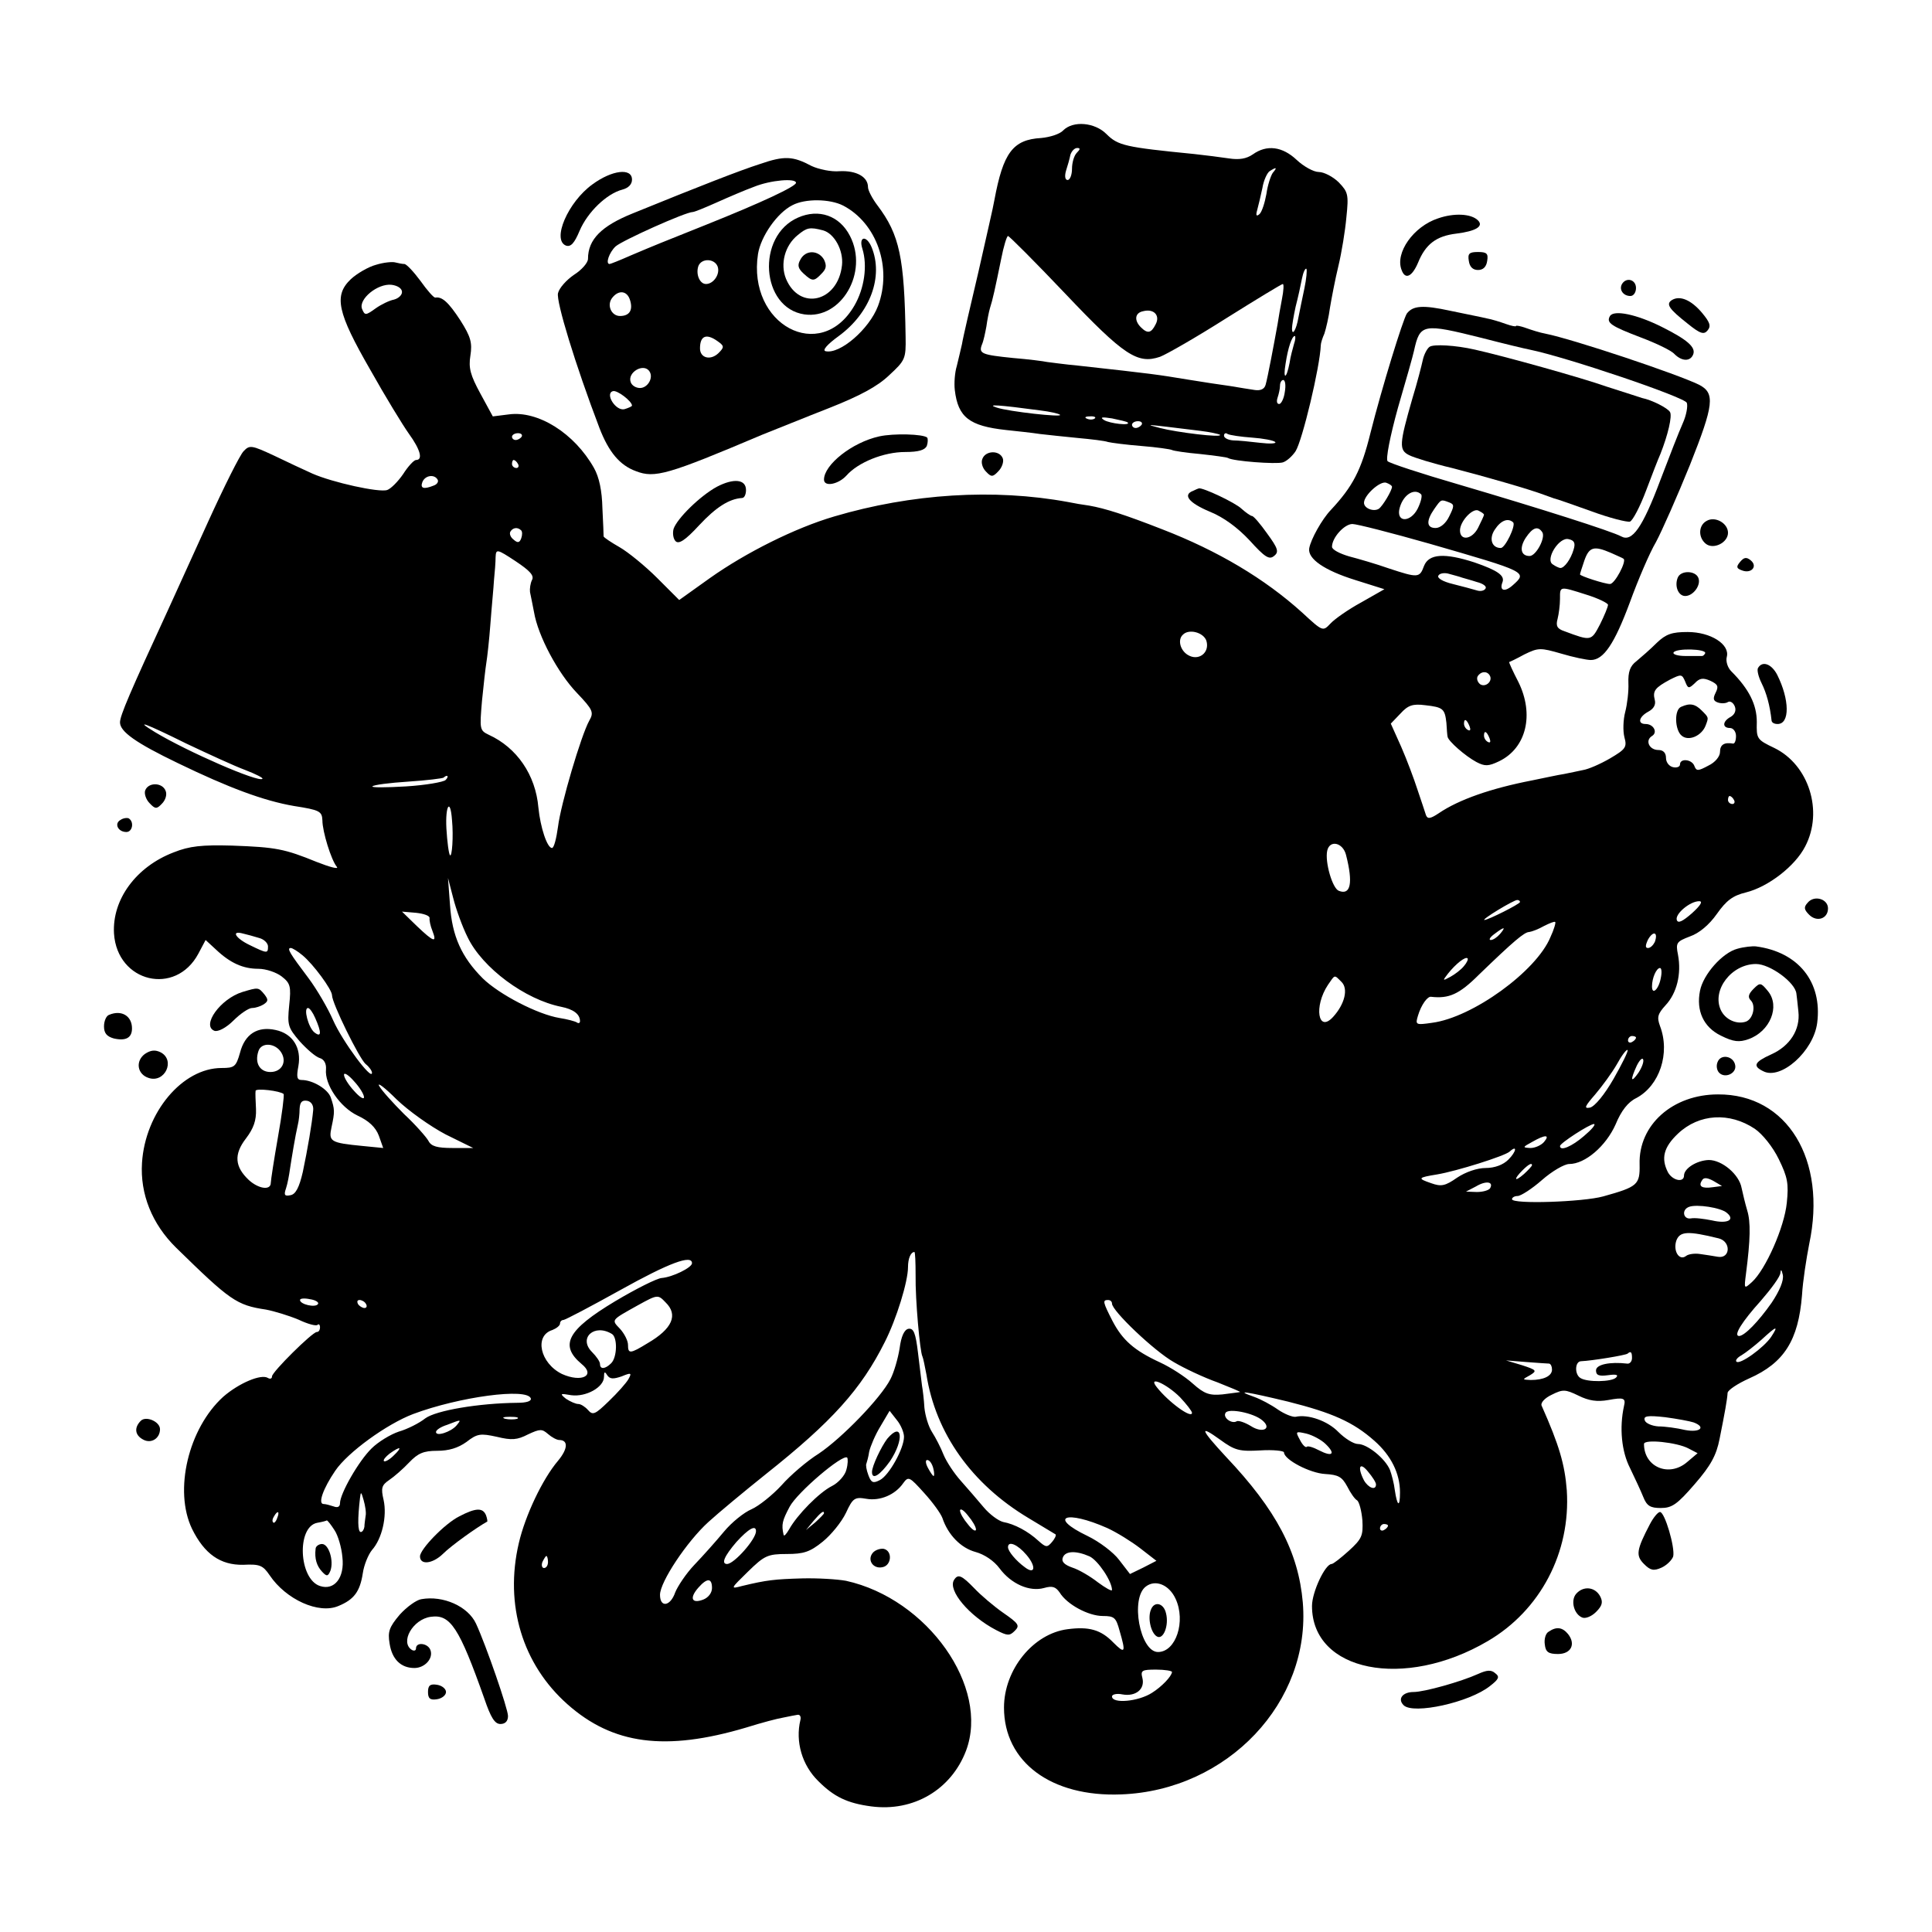 <?xml version="1.0" standalone="no"?>
<!DOCTYPE svg PUBLIC "-//W3C//DTD SVG 20010904//EN"
 "http://www.w3.org/TR/2001/REC-SVG-20010904/DTD/svg10.dtd">
<svg version="1.0" xmlns="http://www.w3.org/2000/svg"
 width="483pt" height="483pt" viewBox="0 0 483 483"
 preserveAspectRatio="xMidYMid meet">
<g transform="translate(0,483) scale(0.1,-0.1)"
fill="#000000" stroke="none">
<path d="M2658 4504 c-8 -9 -33 -17 -55 -19 -71 -4 -95 -37 -117 -155 -2 -14
-21 -95 -40 -180 -20 -85 -39 -166 -41 -180 -3 -14 -9 -38 -13 -55 -5 -16 -7
-43 -5 -60 8 -68 36 -90 128 -100 28 -3 66 -7 85 -10 19 -2 62 -7 95 -10 33
-3 67 -7 75 -10 8 -2 46 -7 84 -10 38 -3 72 -8 76 -10 3 -2 35 -7 70 -10 36
-4 67 -8 70 -10 13 -8 120 -16 137 -11 10 3 24 16 32 28 17 27 61 211 63 265
0 5 4 18 9 29 4 12 11 42 14 65 4 24 13 71 21 104 8 33 17 88 20 122 6 57 4
63 -19 87 -14 14 -37 26 -50 26 -13 0 -38 14 -55 30 -36 34 -75 39 -110 14
-16 -11 -34 -14 -60 -10 -20 3 -59 8 -87 11 -172 17 -190 21 -219 50 -29 29
-83 34 -108 9z m34 -56 c-7 -7 -12 -25 -12 -40 0 -15 -5 -28 -11 -28 -6 0 -8
9 -4 23 4 12 9 30 11 40 3 9 10 17 17 17 8 0 8 -3 -1 -12z m490 -50 c-5 -7
-13 -31 -16 -53 -4 -22 -11 -44 -17 -50 -8 -7 -10 -4 -6 10 3 11 9 36 13 55 3
19 12 38 18 42 17 11 20 10 8 -4z m-519 -302 c147 -155 181 -177 237 -158 16
6 91 49 165 96 75 47 139 86 142 86 3 0 2 -17 -2 -37 -4 -21 -9 -49 -11 -63
-9 -50 -25 -135 -30 -152 -3 -11 -13 -15 -27 -13 -12 2 -40 6 -62 10 -22 3
-69 10 -105 16 -79 13 -85 14 -275 35 -33 3 -68 8 -77 9 -9 2 -48 7 -85 10
-79 8 -87 11 -78 34 4 9 8 29 11 45 2 15 6 36 9 46 7 22 12 45 28 123 6 31 14
57 17 57 3 0 68 -65 143 -144z m598 13 c-5 -24 -12 -57 -15 -73 -5 -30 -16
-48 -16 -27 0 7 4 31 9 54 6 23 13 55 16 71 3 15 8 26 11 24 2 -3 0 -25 -5
-49z m-372 -90 c-11 -22 -20 -24 -37 -7 -17 17 -15 36 6 40 27 7 43 -11 31
-33z m346 -49 c-3 -11 -9 -32 -11 -47 -8 -42 -17 -43 -10 -2 6 40 16 69 23 69
2 0 2 -9 -2 -20z m-23 -120 c-2 -16 -9 -30 -14 -30 -6 0 -7 7 -4 16 3 9 6 22
6 30 0 8 4 14 8 14 5 0 7 -13 4 -30z m-612 -46 c25 -3 47 -8 50 -11 8 -7 -128
8 -158 18 -28 9 4 7 108 -7z m137 -20 c-3 -3 -12 -4 -19 -1 -8 3 -5 6 6 6 11
1 17 -2 13 -5z m82 -10 c10 -9 -45 -3 -59 6 -11 7 -5 8 20 4 19 -4 37 -8 39
-10z m35 -6 c-3 -4 -9 -8 -15 -8 -5 0 -9 4 -9 8 0 5 7 9 15 9 8 0 12 -4 9 -9z
m146 -15 c25 -3 47 -8 50 -10 7 -8 -108 6 -150 17 -38 10 -47 11 100 -7z m130
-17 c28 -2 54 -7 58 -11 4 -4 -13 -5 -38 -2 -25 3 -55 6 -67 6 -13 1 -23 6
-23 12 0 5 4 8 9 4 6 -3 33 -7 61 -9z"/>
<path d="M1900 4420 c-50 -16 -150 -55 -317 -123 -80 -32 -113 -66 -113 -114
0 -10 -16 -28 -35 -40 -19 -13 -37 -33 -40 -46 -5 -20 43 -178 104 -338 23
-59 50 -92 91 -107 47 -18 79 -9 315 91 33 13 109 44 168 67 76 30 121 54 150
82 40 37 42 41 41 96 -3 198 -15 255 -70 328 -13 17 -24 38 -24 46 0 26 -29
42 -71 40 -21 -2 -53 5 -70 13 -47 25 -68 26 -129 5z m90 -47 c0 -9 -85 -49
-225 -105 -115 -46 -123 -49 -189 -77 -27 -12 -50 -21 -52 -21 -11 0 -1 29 15
44 17 15 175 86 193 86 4 0 31 11 60 24 29 13 71 31 93 39 42 17 105 22 105
10z m118 -57 c84 -44 123 -155 87 -251 -22 -58 -95 -121 -131 -113 -9 2 4 17
33 38 79 58 112 149 82 222 -13 31 -33 27 -23 -4 13 -42 5 -99 -20 -142 -85
-146 -268 -48 -241 129 7 44 48 103 86 122 32 17 94 16 127 -1z m-314 -152 c7
-19 -10 -44 -29 -44 -16 0 -26 25 -19 45 8 20 40 19 48 -1z m-219 -84 c8 -25
-1 -40 -25 -40 -22 0 -34 28 -19 46 16 20 37 17 44 -6z m219 -103 c17 -12 17
-15 2 -30 -20 -19 -46 -12 -46 12 0 32 16 38 44 18z m-170 -76 c10 -16 -5 -41
-24 -41 -10 0 -20 6 -23 14 -10 25 33 50 47 27z m-44 -85 c0 -2 -9 -6 -19 -9
-22 -5 -49 39 -29 45 10 4 48 -25 48 -36z"/>
<path d="M1995 4286 c-105 -46 -93 -226 16 -242 92 -13 161 105 114 196 -26
51 -78 69 -130 46z m63 -32 c28 -8 51 -50 47 -87 -10 -92 -106 -115 -140 -34
-15 37 -3 83 29 109 23 19 30 21 64 12z"/>
<path d="M2001 4181 c-8 -14 -6 -22 8 -35 22 -20 26 -20 45 0 12 12 13 20 6
35 -14 24 -46 25 -59 0z"/>
<path d="M1481 4369 c-61 -44 -102 -139 -66 -153 12 -4 21 6 34 37 20 47 68
93 107 103 15 4 24 13 24 25 0 30 -50 24 -99 -12z"/>
<path d="M3595 4284 c-61 -20 -108 -86 -91 -129 9 -25 26 -17 41 18 19 47 46
67 96 73 48 6 69 18 54 33 -17 17 -60 19 -100 5z"/>
<path d="M3672 4178 c2 -15 10 -23 23 -23 13 0 21 8 23 23 3 18 -1 22 -23 22
-22 0 -26 -4 -23 -22z"/>
<path d="M940 4168 c-19 -5 -48 -22 -63 -36 -43 -41 -34 -83 49 -227 37 -66
81 -138 96 -159 29 -40 36 -66 18 -66 -5 0 -20 -16 -32 -35 -13 -19 -31 -37
-40 -40 -20 -7 -137 19 -187 41 -20 9 -63 29 -96 45 -56 26 -61 27 -76 11 -9
-9 -49 -89 -89 -177 -40 -88 -85 -187 -100 -220 -95 -206 -120 -264 -120 -281
0 -23 39 -51 145 -102 126 -61 214 -94 290 -107 64 -10 70 -13 71 -36 0 -28
22 -99 36 -116 6 -7 -17 -1 -50 12 -81 33 -102 37 -212 41 -75 2 -106 -1 -146
-17 -94 -36 -154 -118 -149 -203 8 -122 154 -157 211 -50 l18 34 26 -24 c36
-34 68 -48 106 -48 19 0 45 -9 58 -19 22 -17 24 -25 19 -72 -5 -50 -3 -56 26
-90 18 -20 40 -39 50 -42 11 -3 17 -14 16 -28 -4 -38 35 -95 79 -116 28 -13
45 -29 53 -50 l11 -31 -51 5 c-82 8 -86 11 -78 48 8 37 8 44 -2 73 -7 21 -45
44 -73 44 -12 0 -13 8 -8 35 8 45 -14 81 -57 90 -45 10 -77 -10 -89 -57 -10
-35 -14 -38 -46 -38 -98 0 -191 -111 -199 -237 -5 -78 25 -153 85 -212 135
-132 151 -144 225 -155 21 -4 57 -15 81 -25 23 -11 45 -17 48 -13 3 3 6 0 6
-6 0 -7 -3 -12 -8 -12 -11 0 -112 -100 -112 -111 0 -6 -5 -7 -10 -4 -17 11
-73 -13 -112 -47 -87 -79 -124 -234 -78 -330 31 -63 71 -91 128 -90 41 2 49
-1 66 -26 41 -61 123 -98 172 -77 39 16 54 36 61 82 3 21 14 47 23 58 25 28
38 84 29 125 -7 30 -5 37 14 50 12 8 35 28 50 44 22 23 36 29 70 29 29 0 52 7
73 22 27 21 35 22 76 13 37 -9 51 -8 78 6 30 14 35 14 50 1 9 -8 22 -15 28
-15 23 0 22 -22 -3 -52 -39 -46 -82 -137 -98 -206 -36 -154 9 -303 122 -403
113 -100 244 -118 446 -58 38 12 80 23 93 25 14 3 30 6 36 7 6 1 9 -5 7 -13
-13 -54 4 -113 45 -153 39 -39 72 -55 132 -63 106 -14 200 42 237 139 60 159
-96 380 -300 425 -22 4 -71 7 -110 6 -68 -2 -88 -4 -150 -19 -30 -8 -29 -7 15
36 41 40 49 44 97 44 42 0 58 5 90 31 21 17 47 49 58 72 17 37 22 40 51 35 34
-6 72 10 92 39 13 18 16 16 52 -24 22 -24 42 -52 46 -63 14 -42 46 -75 83 -85
22 -6 46 -22 60 -41 29 -39 75 -59 111 -49 21 6 29 3 39 -11 18 -30 72 -59
108 -59 29 0 33 -4 42 -37 16 -55 14 -59 -16 -29 -31 32 -61 40 -114 33 -86
-11 -159 -101 -159 -196 0 -136 118 -224 293 -217 266 10 475 231 454 480 -11
126 -66 231 -192 364 -63 68 -69 82 -15 43 37 -27 48 -30 101 -27 32 2 59 -1
59 -5 0 -18 65 -52 103 -54 33 -2 42 -7 55 -31 8 -16 19 -32 25 -35 5 -4 11
-26 13 -50 2 -38 -1 -46 -34 -76 -20 -18 -39 -33 -43 -33 -16 0 -49 -70 -49
-105 0 -164 231 -210 439 -88 132 77 208 222 198 377 -5 65 -19 113 -63 212
-3 7 8 19 25 27 28 14 34 14 67 -2 26 -13 47 -16 75 -11 38 7 44 5 39 -15 -12
-55 -6 -114 15 -155 12 -25 27 -57 33 -72 9 -23 18 -28 44 -28 28 0 41 9 85
60 40 46 54 72 62 113 13 65 19 98 20 115 1 7 25 23 54 36 88 39 123 96 132
208 2 35 11 92 18 128 45 211 -55 375 -228 374 -113 0 -199 -76 -196 -175 1
-51 -5 -56 -91 -80 -50 -14 -228 -20 -228 -7 0 4 6 8 14 8 8 0 36 18 61 40 25
22 56 40 68 40 40 0 92 45 116 99 14 34 31 56 52 66 58 31 85 112 59 180 -8
22 -6 30 14 52 28 30 40 78 31 126 -6 30 -4 33 30 46 23 8 48 29 67 56 24 34
40 46 73 54 56 14 123 66 148 115 46 88 9 204 -77 246 -44 21 -45 23 -44 65 0
43 -19 82 -64 127 -9 9 -14 25 -11 36 8 31 -40 62 -98 62 -39 0 -54 -5 -77
-27 -16 -16 -39 -36 -51 -46 -16 -12 -21 -27 -20 -55 1 -20 -3 -53 -8 -72 -5
-19 -6 -47 -2 -63 7 -25 3 -30 -36 -53 -24 -14 -54 -27 -67 -29 -13 -3 -34 -7
-48 -10 -14 -2 -50 -10 -80 -16 -103 -20 -183 -48 -233 -82 -21 -14 -28 -15
-32 -5 -2 7 -12 36 -21 63 -9 28 -27 76 -41 108 l-26 58 24 25 c19 21 31 25
62 21 45 -5 49 -9 53 -44 1 -16 2 -31 3 -35 2 -11 44 -48 72 -63 21 -11 30
-11 57 2 68 33 88 117 48 198 -14 27 -24 49 -23 50 1 0 18 8 38 19 35 17 40
17 92 2 30 -9 64 -16 74 -16 32 0 59 40 98 145 20 55 49 123 65 150 15 28 53
114 85 193 60 151 63 179 23 200 -55 27 -315 114 -385 128 -12 2 -34 9 -48 14
-14 5 -25 7 -25 5 0 -2 -11 0 -25 5 -14 5 -36 12 -48 14 -12 3 -53 11 -91 19
-69 15 -94 13 -109 -7 -10 -16 -62 -184 -91 -299 -23 -93 -44 -133 -99 -192
-22 -23 -50 -73 -54 -96 -4 -26 38 -55 115 -79 l73 -23 -58 -33 c-33 -18 -67
-42 -77 -53 -19 -20 -19 -20 -71 28 -93 84 -210 154 -350 208 -92 36 -142 52
-182 59 -15 2 -39 6 -53 9 -185 34 -391 21 -584 -36 -99 -29 -222 -91 -311
-154 l-77 -55 -55 55 c-30 30 -73 65 -94 77 -21 12 -39 24 -40 27 0 3 -1 35
-3 71 -1 43 -8 77 -21 100 -49 87 -140 144 -213 134 l-40 -5 -31 57 c-25 46
-30 64 -25 95 5 32 1 47 -25 88 -30 46 -46 60 -63 57 -4 0 -20 18 -37 42 -17
23 -35 42 -40 42 -5 0 -15 2 -23 4 -7 2 -29 0 -48 -6z m65 -68 c0 -8 -9 -16
-20 -19 -11 -2 -32 -12 -46 -22 -25 -18 -27 -18 -34 -1 -9 24 39 64 74 60 15
-2 26 -9 26 -18z m2700 -115 c54 -14 108 -27 119 -29 93 -19 388 -119 393
-133 3 -8 -1 -31 -10 -51 -9 -20 -34 -84 -56 -142 -45 -120 -71 -156 -98 -141
-24 13 -203 70 -407 130 -93 27 -172 53 -177 58 -5 5 6 62 26 134 20 68 38
132 40 142 15 68 22 69 170 32z m-2401 -247 c-3 -4 -9 -8 -15 -8 -5 0 -9 4 -9
8 0 5 7 9 15 9 8 0 12 -4 9 -9z m-9 -68 c3 -5 1 -10 -4 -10 -6 0 -11 5 -11 10
0 6 2 10 4 10 3 0 8 -4 11 -10z m-201 -39 c3 -5 -1 -12 -10 -15 -25 -10 -34
-7 -28 9 7 17 30 20 38 6z m2386 -18 c0 -9 -23 -48 -33 -55 -13 -8 -37 1 -37
15 0 19 41 56 56 50 8 -3 14 -7 14 -10z m73 -19 c3 -4 -1 -20 -9 -36 -17 -33
-51 -35 -46 -3 7 36 37 57 55 39z m70 -20 c13 -5 13 -9 0 -35 -8 -17 -22 -29
-34 -29 -23 0 -24 18 -3 48 17 24 16 24 37 16z m87 -31 c0 -2 -7 -17 -15 -33
-15 -29 -45 -33 -45 -6 0 22 30 55 45 50 8 -4 15 -8 15 -11z m73 -19 c7 -8
-20 -64 -31 -64 -23 0 -30 24 -15 46 15 23 33 30 46 18z m-210 -53 c246 -71
246 -71 209 -104 -20 -18 -34 -14 -26 7 7 17 -12 30 -70 50 -74 24 -114 22
-126 -9 -11 -30 -15 -30 -88 -6 -31 11 -76 24 -99 30 -24 7 -43 17 -43 24 0
23 31 57 51 57 11 0 97 -22 192 -49z m-2270 33 c3 -3 3 -12 0 -20 -4 -11 -9
-12 -19 -3 -8 6 -11 15 -8 20 6 10 18 12 27 3z m2553 -5 c8 -14 -16 -59 -32
-59 -22 0 -26 20 -10 45 18 27 31 31 42 14z m78 -43 c-7 -24 -23 -46 -33 -46
-3 0 -12 4 -19 9 -20 12 16 70 40 63 14 -3 17 -10 12 -26z m-2604 -76 c-4 -8
-6 -22 -5 -30 2 -8 6 -31 10 -50 10 -60 60 -153 107 -202 41 -43 43 -49 31
-70 -20 -36 -71 -208 -78 -265 -4 -29 -10 -53 -15 -53 -12 0 -29 51 -34 101
-7 82 -54 150 -124 182 -23 11 -23 14 -17 85 4 41 9 84 11 96 2 12 7 55 10 96
3 41 8 91 9 110 2 19 4 45 4 57 1 21 3 21 50 -10 36 -24 47 -36 41 -47z m2697
68 c15 -7 30 -13 32 -15 8 -6 -22 -63 -34 -63 -13 0 -75 20 -75 24 0 2 5 17
11 35 12 34 24 37 66 19z m-372 -62 c6 -2 22 -6 37 -11 16 -4 25 -11 22 -16
-3 -6 -13 -8 -22 -5 -10 3 -36 10 -60 16 -25 6 -40 15 -36 21 3 6 16 8 28 4
11 -3 26 -7 31 -9z m312 -43 c29 -9 53 -21 53 -25 0 -5 -9 -27 -20 -49 -22
-42 -22 -42 -89 -17 -18 6 -22 13 -17 31 3 12 6 34 6 50 0 32 -2 32 67 10z
m-951 -115 c9 -30 -20 -52 -47 -35 -19 12 -25 38 -12 50 15 16 52 6 59 -15z
m1247 -31 c-2 -4 -5 -7 -8 -7 -3 0 -21 0 -41 0 -19 0 -33 4 -30 9 7 11 82 9
79 -2z m-539 -55 c9 -14 -9 -31 -23 -23 -7 5 -10 14 -7 20 8 13 23 14 30 3z
m513 -20 c12 13 21 14 39 6 19 -9 21 -14 13 -30 -7 -14 -6 -20 5 -24 8 -3 20
-3 26 1 5 3 13 -1 17 -11 4 -10 0 -20 -10 -26 -21 -11 -22 -28 -2 -28 8 0 15
-9 15 -20 0 -11 -3 -19 -7 -19 -23 4 -33 -3 -33 -21 0 -11 -12 -26 -29 -34
-26 -14 -30 -14 -35 -1 -6 17 -36 20 -36 4 0 -6 -8 -9 -17 -7 -10 2 -18 12
-18 23 0 13 -7 20 -19 20 -23 0 -34 24 -16 35 15 9 4 30 -16 30 -21 0 -17 18
7 31 13 7 19 17 16 29 -6 23 1 31 38 51 28 14 30 14 38 -5 7 -18 9 -18 24 -4z
m-563 -108 c3 -8 2 -12 -4 -9 -6 3 -10 10 -10 16 0 14 7 11 14 -7z m-3208 -43
c55 -26 120 -56 147 -66 26 -10 46 -20 43 -22 -9 -10 -188 68 -269 117 -54 33
-24 22 79 -29z m3258 13 c3 -8 2 -12 -4 -9 -6 3 -10 10 -10 16 0 14 7 11 14
-7z m-2610 -104 c-5 -5 -50 -13 -99 -16 -50 -3 -87 -3 -84 0 3 4 44 9 90 12
46 3 86 8 88 10 10 9 14 3 5 -6z m3221 -50 c3 -5 1 -10 -4 -10 -6 0 -11 5 -11
10 0 6 2 10 4 10 3 0 8 -4 11 -10z m-3205 -50 c4 -41 0 -94 -5 -88 -3 3 -7 33
-9 67 -3 58 10 77 14 21z m2235 -87 c18 -70 12 -102 -18 -90 -16 6 -35 72 -29
100 6 28 39 21 47 -10z m-2196 -206 c37 -77 144 -156 234 -174 30 -6 47 -18
47 -36 0 -5 -4 -6 -8 -3 -5 3 -24 8 -43 11 -55 9 -151 59 -192 99 -53 53 -77
106 -82 184 l-5 67 13 -50 c7 -28 23 -72 36 -98z m2631 88 c0 -5 -80 -45 -89
-45 -8 1 73 50 82 50 4 0 7 -2 7 -5z m430 -28 c-24 -21 -35 -26 -38 -17 -5 15
33 47 56 47 10 0 3 -11 -18 -30z m-3156 -12 c-1 -5 2 -20 7 -32 12 -31 4 -29
-39 12 l-37 36 35 -3 c19 -2 34 -7 34 -13z m2802 -48 c-35 -85 -195 -201 -296
-214 -41 -6 -42 -5 -35 18 8 27 24 49 33 47 44 -5 70 6 119 55 87 84 114 107
126 107 7 1 23 7 37 15 14 7 26 12 28 10 2 -1 -3 -19 -12 -38z m-126 8 c-7 -8
-17 -15 -23 -15 -6 0 -2 7 9 15 25 19 30 19 14 0z m-3102 -10 c12 -3 22 -13
22 -21 0 -18 -2 -18 -45 3 -36 17 -49 38 -17 29 9 -2 27 -7 40 -11z m3489 -10
c-4 -8 -11 -15 -17 -15 -7 0 -7 6 0 21 13 23 26 19 17 -6z m-3381 -33 c27 -22
74 -86 74 -100 0 -20 68 -158 84 -172 9 -7 16 -17 16 -22 0 -21 -74 79 -97
131 -13 30 -41 78 -62 106 -46 61 -55 75 -44 75 4 0 17 -8 29 -18z m2904 -27
c-7 -9 -23 -21 -34 -27 -20 -11 -20 -10 -6 8 19 24 44 44 49 38 2 -2 -2 -11
-9 -19z m492 -30 c-5 -28 -22 -44 -22 -21 0 21 11 46 20 46 4 0 5 -11 2 -25z
m-798 -10 c17 -17 8 -55 -21 -87 -38 -42 -49 26 -13 80 18 26 15 26 34 7z
m-2566 -90 c16 -36 16 -50 -2 -36 -15 12 -28 61 -16 61 4 0 12 -11 18 -25z
m3302 -49 c0 -3 -4 -8 -10 -11 -5 -3 -10 -1 -10 4 0 6 5 11 10 11 6 0 10 -2
10 -4z m-3387 -37 c15 -24 1 -49 -27 -49 -26 0 -40 22 -30 52 7 23 42 21 57
-3z m3331 -66 c-23 -40 -47 -69 -59 -72 -16 -3 -13 3 13 33 17 20 42 54 54 75
12 22 24 38 27 36 2 -3 -14 -35 -35 -72z m62 15 c-19 -27 -21 -19 -4 18 7 14
14 21 16 15 2 -6 -4 -21 -12 -33z m-3186 -61 c0 -7 -12 1 -25 16 -14 15 -25
33 -25 40 0 7 12 -1 25 -16 14 -15 25 -33 25 -40z m204 -93 l69 -34 -51 0
c-39 0 -54 4 -61 18 -5 9 -32 40 -61 67 -28 28 -56 59 -62 70 -6 11 14 -4 43
-33 30 -29 85 -68 123 -88z m-405 101 c2 -3 -4 -51 -14 -107 -10 -57 -18 -109
-18 -115 0 -20 -31 -15 -55 7 -35 33 -38 64 -7 104 19 25 26 45 25 73 -1 21
-2 41 -1 46 1 7 61 0 70 -8z m74 -40 c-3 -34 -14 -98 -26 -155 -9 -39 -18 -56
-31 -58 -14 -3 -17 0 -11 17 4 12 8 34 10 49 4 26 13 82 20 112 2 8 4 25 4 38
1 17 6 22 19 20 10 -2 16 -11 15 -23z m3604 -47 c19 -13 45 -45 60 -76 22 -45
25 -61 20 -109 -6 -61 -53 -167 -87 -198 -20 -18 -20 -18 -15 21 11 85 12 129
3 158 -5 17 -11 42 -14 56 -6 34 -49 70 -82 70 -30 -1 -62 -21 -62 -39 0 -18
-28 -13 -40 8 -18 35 -11 63 25 97 53 50 129 54 192 12z m-427 -18 c-30 -26
-60 -39 -60 -25 0 7 74 55 85 55 5 -1 -6 -14 -25 -30z m-100 -15 c-7 -8 -22
-15 -34 -15 -20 1 -20 2 4 15 33 19 46 19 30 0z m-89 -44 c-13 -13 -34 -21
-57 -21 -21 0 -50 -10 -71 -24 -30 -21 -40 -23 -65 -14 -35 12 -34 14 15 22
48 8 169 46 181 57 20 18 17 0 -3 -20z m59 -14 c0 -2 -9 -12 -20 -22 -24 -21
-27 -14 -4 9 15 15 24 20 24 13z m452 -55 c-27 -4 -37 2 -27 17 4 8 13 7 28
-1 l22 -13 -23 -3z m-557 -3 c-4 -5 -18 -9 -33 -9 l-27 1 25 13 c25 15 45 12
35 -5z m592 -61 c22 -18 1 -28 -37 -19 -20 4 -43 7 -53 5 -19 -3 -24 22 -4 29
19 7 79 -2 94 -15z m-20 -64 c31 -8 29 -51 -2 -46 -11 2 -31 5 -45 7 -13 2
-29 0 -35 -5 -17 -13 -33 13 -24 39 9 23 29 24 106 5z m-2008 -92 c-1 -61 11
-192 17 -203 2 -4 6 -24 10 -45 23 -147 113 -274 255 -359 35 -21 66 -40 68
-41 2 -2 -2 -11 -9 -19 -12 -14 -15 -14 -34 3 -26 24 -60 42 -88 47 -12 3 -34
19 -49 37 -15 18 -41 48 -57 66 -17 19 -36 48 -43 65 -7 18 -20 43 -29 57 -9
14 -17 41 -19 61 -1 19 -4 44 -6 55 -1 10 -6 47 -10 82 -6 50 -11 62 -24 60
-10 -2 -18 -18 -22 -49 -4 -25 -14 -60 -23 -77 -24 -47 -121 -147 -179 -186
-29 -18 -71 -54 -93 -79 -23 -25 -57 -52 -75 -60 -19 -8 -50 -33 -69 -56 -19
-23 -52 -60 -74 -83 -21 -22 -42 -54 -48 -69 -12 -35 -38 -39 -38 -6 0 32 67
133 121 182 24 22 89 76 144 120 165 131 238 212 297 330 29 57 58 151 58 187
0 22 7 38 16 38 2 0 3 -26 3 -58z m-559 30 c0 -11 -49 -35 -76 -37 -12 -1 -64
-27 -116 -58 -120 -72 -140 -110 -84 -157 36 -29 0 -47 -49 -25 -55 27 -70 96
-24 110 10 4 19 11 19 16 0 5 4 9 8 9 5 0 69 34 143 75 122 68 179 89 179 67z
m2699 -99 c-33 -47 -67 -82 -81 -83 -16 0 8 37 54 88 26 30 49 61 49 70 1 10
3 8 6 -5 3 -14 -8 -40 -28 -70z m-3634 -3 c-6 -10 -45 -1 -45 10 0 4 11 5 25
2 14 -2 23 -8 20 -12z m869 4 c32 -31 17 -66 -45 -102 -44 -27 -49 -27 -49 -4
0 10 -9 28 -20 40 -22 23 -23 21 45 59 49 27 50 27 69 7z m-749 -4 c3 -5 2
-10 -4 -10 -5 0 -13 5 -16 10 -3 6 -2 10 4 10 5 0 13 -4 16 -10z m1865 1 c0
-18 105 -118 154 -146 27 -16 76 -39 110 -51 33 -13 59 -24 56 -24 -3 -1 -22
-3 -44 -6 -32 -3 -45 1 -74 27 -20 18 -56 41 -82 53 -65 30 -94 56 -119 104
-24 47 -25 52 -11 52 6 0 10 -4 10 -9z m-1250 -76 c14 -9 13 -58 -2 -73 -15
-15 -28 -16 -28 -2 0 6 -9 19 -20 30 -35 35 6 72 50 45z m2898 -7 c-18 -27
-79 -71 -87 -62 -3 3 2 10 13 16 10 6 32 23 50 39 38 35 43 36 24 7z m-348
-53 c0 -9 -6 -15 -12 -14 -43 5 -78 -2 -78 -17 0 -12 7 -15 30 -12 21 3 27 1
20 -6 -11 -11 -72 -12 -89 -1 -15 9 -14 42 2 42 26 1 112 15 116 19 8 7 11 4
11 -11z m-207 -14 c4 -1 7 -7 7 -15 0 -16 -21 -26 -53 -26 -22 1 -22 1 -2 12
18 11 17 13 -20 25 l-40 12 50 -4 c28 -2 53 -4 58 -4z m-2319 -32 c24 10 26 9
17 -7 -5 -9 -27 -34 -49 -55 -34 -33 -40 -36 -52 -22 -7 8 -18 15 -24 15 -7 0
-20 6 -31 13 -16 13 -15 14 13 9 37 -5 82 20 82 46 0 13 2 14 8 4 7 -10 15
-10 36 -3z m1396 -52 c16 -17 30 -35 30 -39 0 -16 -59 27 -88 64 -24 30 24 9
58 -25z m-1623 -3 c2 -7 -11 -11 -34 -11 -96 -1 -203 -19 -230 -39 -15 -12
-45 -27 -66 -33 -21 -7 -52 -26 -68 -42 -32 -31 -79 -113 -79 -137 0 -9 -6
-12 -16 -8 -9 3 -20 6 -25 6 -15 0 -1 39 29 83 31 46 129 117 195 142 115 43
285 66 294 39z m1893 -8 c111 -28 163 -51 216 -98 42 -37 64 -82 64 -129 0
-39 -7 -35 -13 6 -2 17 -8 39 -12 50 -12 29 -57 65 -80 65 -11 0 -33 14 -49
30 -27 28 -76 45 -107 38 -8 -1 -28 7 -44 18 -17 12 -43 26 -60 32 -51 18 -19
13 85 -12z m-64 -47 c25 -21 0 -33 -29 -14 -15 9 -30 14 -35 12 -12 -8 -36 9
-28 21 7 12 70 0 92 -19z m-896 -41 c0 -29 -37 -96 -60 -108 -17 -9 -22 -7
-29 12 -5 13 -7 26 -5 29 1 3 5 16 7 30 3 13 15 42 28 63 l23 39 18 -23 c10
-12 18 -31 18 -42z m-967 45 c-7 -2 -21 -2 -30 0 -10 3 -4 5 12 5 17 0 24 -2
18 -5z m2941 -9 c32 -12 16 -26 -21 -19 -21 5 -51 9 -67 9 -16 1 -32 8 -34 15
-4 11 6 13 51 8 30 -4 62 -10 71 -13z m-3093 -8 c-14 -16 -51 -28 -51 -16 0 5
12 13 28 18 36 14 36 14 23 -2z m2173 -46 c26 -25 17 -33 -16 -16 -15 8 -29
12 -31 9 -3 -3 -11 5 -17 17 -12 22 -11 22 16 16 16 -4 38 -16 48 -26z m907
-11 l23 -12 -26 -22 c-45 -39 -108 -13 -108 45 0 13 83 4 111 -11z m-3237 -18
c-10 -10 -21 -16 -24 -14 -3 3 4 11 14 19 28 20 33 17 10 -5z m1132 -35 c-3
-14 -20 -33 -36 -41 -32 -16 -87 -72 -107 -108 -7 -12 -13 -19 -14 -14 -6 26
-3 36 15 70 19 36 133 133 144 123 2 -3 2 -16 -2 -30z m217 4 c3 -11 3 -20 1
-20 -2 0 -8 9 -14 20 -6 11 -7 20 -2 20 6 0 12 -9 15 -20z m1107 -41 c0 -16
-19 -9 -30 10 -17 33 -11 48 10 22 11 -13 20 -27 20 -32z m-2526 -79 c-1 -8
-3 -21 -3 -27 -1 -7 -5 -13 -9 -13 -8 0 -8 33 -2 85 2 17 3 16 9 -5 4 -14 7
-32 5 -40z m1526 -34 c-1 -6 -10 0 -20 13 -11 13 -20 28 -20 35 1 6 10 0 20
-13 11 -13 20 -28 20 -35z m-1747 29 c-3 -9 -8 -14 -10 -11 -3 3 -2 9 2 15 9
16 15 13 8 -4z m1367 12 c0 -2 -10 -12 -22 -23 l-23 -19 19 23 c18 21 26 27
26 19z m708 -37 c24 -11 61 -34 83 -51 l40 -31 -33 -17 -33 -16 -27 35 c-14
19 -50 46 -79 60 -100 48 -55 66 49 20z m-1932 -5 c9 -13 18 -44 20 -68 6 -51
-20 -84 -56 -72 -53 17 -59 148 -7 158 12 2 23 5 24 6 2 0 10 -10 19 -24z
m2634 11 c0 -3 -4 -8 -10 -11 -5 -3 -10 -1 -10 4 0 6 5 11 10 11 6 0 10 -2 10
-4z m-1580 -14 c0 -20 -54 -81 -72 -82 -16 0 -7 20 23 55 30 33 49 44 49 27z
m676 -59 c25 -29 22 -51 -4 -31 -22 16 -42 40 -42 50 0 17 24 7 46 -19z m158
-4 c21 -10 56 -62 56 -84 0 -4 -16 5 -35 19 -19 15 -48 32 -64 37 -20 7 -28
15 -24 25 6 17 33 18 67 3z m-1354 -14 c0 -8 -4 -15 -10 -15 -5 0 -7 7 -4 15
4 8 8 15 10 15 2 0 4 -7 4 -15z m410 -65 c0 -12 -9 -24 -22 -29 -29 -11 -35 4
-12 30 22 25 34 24 34 -1z m1159 -27 c26 -56 1 -133 -44 -133 -45 0 -70 135
-30 164 24 18 58 4 74 -31z m-9 -183 c-1 -11 -26 -37 -50 -52 -34 -22 -100
-28 -100 -9 0 5 12 8 26 5 33 -6 57 13 50 41 -5 19 -1 21 34 21 22 0 40 -3 40
-6z"/>
<path d="M3574 3963 c-6 -4 -14 -19 -17 -33 -3 -14 -14 -57 -26 -96 -33 -115
-34 -129 -8 -142 12 -6 60 -21 107 -32 78 -20 193 -53 230 -67 8 -3 20 -7 25
-9 6 -1 48 -16 93 -32 46 -17 90 -28 97 -26 7 3 25 37 40 77 15 40 31 81 36
92 19 48 30 95 24 105 -6 10 -45 30 -70 35 -5 2 -44 14 -87 28 -65 23 -259 77
-331 93 -48 11 -103 14 -113 7z"/>
<path d="M4203 3063 c-18 -7 -16 -58 1 -72 17 -15 50 -1 60 25 8 21 8 20 -10
38 -16 16 -29 19 -51 9z"/>
<path d="M2218 1233 c-15 -20 -38 -68 -38 -83 0 -21 20 -8 45 27 36 54 31 101
-7 56z"/>
<path d="M789 958 c-3 -25 3 -43 16 -57 12 -13 15 -12 21 2 9 25 -4 67 -21 67
-8 0 -16 -6 -16 -12z"/>
<path d="M2877 805 c-8 -20 0 -57 15 -66 16 -10 31 27 23 58 -6 26 -30 31 -38
8z"/>
<path d="M4055 4120 c-8 -14 3 -30 21 -30 8 0 14 9 14 20 0 21 -24 28 -35 10z"/>
<path d="M4180 4080 c-16 -10 -8 -22 39 -59 32 -26 41 -28 50 -17 9 11 6 20
-14 44 -27 32 -55 44 -75 32z"/>
<path d="M4025 4040 c-10 -17 2 -25 78 -54 37 -14 75 -32 83 -41 19 -19 40
-19 47 -1 7 18 -15 37 -79 69 -62 31 -119 43 -129 27z"/>
<path d="M2198 3739 c-68 -15 -138 -71 -138 -108 0 -19 36 -12 56 10 29 33 93
59 147 59 34 0 49 5 54 15 3 9 3 18 1 21 -10 9 -84 11 -120 3z"/>
<path d="M2456 3683 c-4 -9 0 -23 9 -32 13 -14 17 -14 31 1 9 9 14 24 11 32
-8 21 -43 20 -51 -1z"/>
<path d="M1792 3613 c-42 -23 -99 -79 -108 -105 -3 -11 -1 -25 5 -31 8 -8 24
2 59 40 42 45 75 66 107 68 6 0 10 9 10 20 0 27 -31 30 -73 8z"/>
<path d="M2983 3603 c-27 -10 -11 -30 41 -52 35 -14 70 -40 100 -72 38 -42 49
-49 61 -39 13 10 10 19 -17 56 -17 24 -34 44 -38 44 -3 0 -15 8 -26 18 -15 15
-98 54 -107 51 -1 0 -8 -3 -14 -6z"/>
<path d="M4267 3528 c-21 -11 -22 -41 -3 -57 19 -16 56 2 56 27 0 24 -32 42
-53 30z"/>
<path d="M4350 3425 c-10 -12 -9 -16 5 -21 23 -9 40 10 22 25 -11 9 -17 8 -27
-4z"/>
<path d="M4194 3385 c-8 -21 2 -45 19 -45 20 0 40 27 33 45 -7 19 -45 20 -52
0z"/>
<path d="M4395 3160 c-3 -5 1 -22 9 -38 12 -24 21 -56 25 -94 1 -5 7 -8 15 -8
31 0 30 61 -1 123 -14 27 -37 36 -48 17z"/>
<path d="M363 2854 c-3 -8 2 -23 11 -32 14 -15 18 -15 31 -1 9 9 13 23 9 32
-8 21 -43 22 -51 1z"/>
<path d="M301 2780 c-16 -9 -6 -30 15 -30 15 0 20 25 6 34 -4 2 -14 1 -21 -4z"/>
<path d="M4519 2573 c-10 -11 -9 -17 4 -30 19 -19 47 -10 47 16 0 24 -35 34
-51 14z"/>
<path d="M4343 2458 c-37 -10 -85 -64 -93 -105 -10 -50 9 -91 52 -112 32 -16
46 -17 69 -9 54 19 80 82 49 120 -18 22 -20 22 -36 6 -13 -13 -15 -21 -7 -29
13 -13 6 -46 -12 -53 -23 -8 -52 5 -63 29 -23 50 27 115 88 115 35 0 98 -46
101 -74 1 -6 3 -26 5 -45 5 -45 -21 -86 -68 -107 -42 -19 -47 -29 -20 -42 44
-23 126 50 135 121 13 102 -47 177 -153 191 -8 1 -30 -1 -47 -6z"/>
<path d="M606 2350 c-55 -17 -103 -84 -70 -97 9 -3 29 7 48 26 17 17 38 31 46
31 8 0 21 4 29 9 12 8 12 12 2 25 -15 18 -15 18 -55 6z"/>
<path d="M273 2293 c-7 -2 -13 -15 -13 -29 0 -17 7 -25 24 -30 30 -7 46 1 46
25 0 31 -26 47 -57 34z"/>
<path d="M362 2195 c-24 -18 -19 -51 10 -60 40 -13 67 44 30 64 -14 7 -25 6
-40 -4z"/>
<path d="M4294 2175 c-4 -9 -2 -21 4 -27 15 -15 44 -1 40 19 -4 23 -36 29 -44
8z"/>
<path d="M352 1278 c-17 -17 -15 -36 6 -47 20 -11 42 3 42 26 0 19 -35 34 -48
21z"/>
<path d="M1148 1039 c-36 -18 -98 -82 -98 -100 0 -22 31 -19 57 6 21 21 84 66
111 81 1 0 0 8 -3 16 -8 19 -25 19 -67 -3z"/>
<path d="M4125 1020 c-34 -65 -36 -79 -15 -100 16 -16 24 -18 44 -9 13 6 26
19 29 28 5 22 -21 111 -33 111 -5 0 -16 -13 -25 -30z"/>
<path d="M2182 948 c-15 -18 1 -41 24 -36 23 4 26 41 3 46 -9 1 -21 -3 -27
-10z"/>
<path d="M2385 880 c-16 -26 38 -90 105 -125 29 -15 34 -15 47 -2 13 13 10 18
-29 45 -23 16 -56 44 -72 61 -32 33 -41 37 -51 21z"/>
<path d="M3940 845 c-14 -17 -5 -51 16 -59 8 -3 23 3 34 14 16 16 18 25 10 40
-13 23 -42 26 -60 5z"/>
<path d="M1053 832 c-12 -2 -36 -19 -54 -39 -26 -31 -30 -42 -25 -72 6 -39 28
-61 62 -61 26 0 48 24 40 45 -6 17 -36 21 -36 4 0 -5 -4 -7 -10 -4 -31 19 2
77 47 83 49 7 71 -27 134 -205 16 -47 26 -63 40 -63 12 0 19 7 19 20 0 18 -55
177 -80 231 -20 43 -82 71 -137 61z"/>
<path d="M3872 751 c-8 -4 -12 -19 -10 -32 2 -19 9 -24 33 -24 33 0 45 25 25
50 -14 17 -29 19 -48 6z"/>
<path d="M3695 645 c-42 -19 -134 -45 -161 -45 -27 0 -41 -17 -25 -33 24 -24
165 7 216 48 22 17 25 23 13 32 -10 9 -21 8 -43 -2z"/>
<path d="M1070 600 c0 -16 5 -21 23 -18 12 2 22 10 22 18 0 8 -10 16 -22 18
-18 3 -23 -2 -23 -18z"/>
</g>
</svg>
